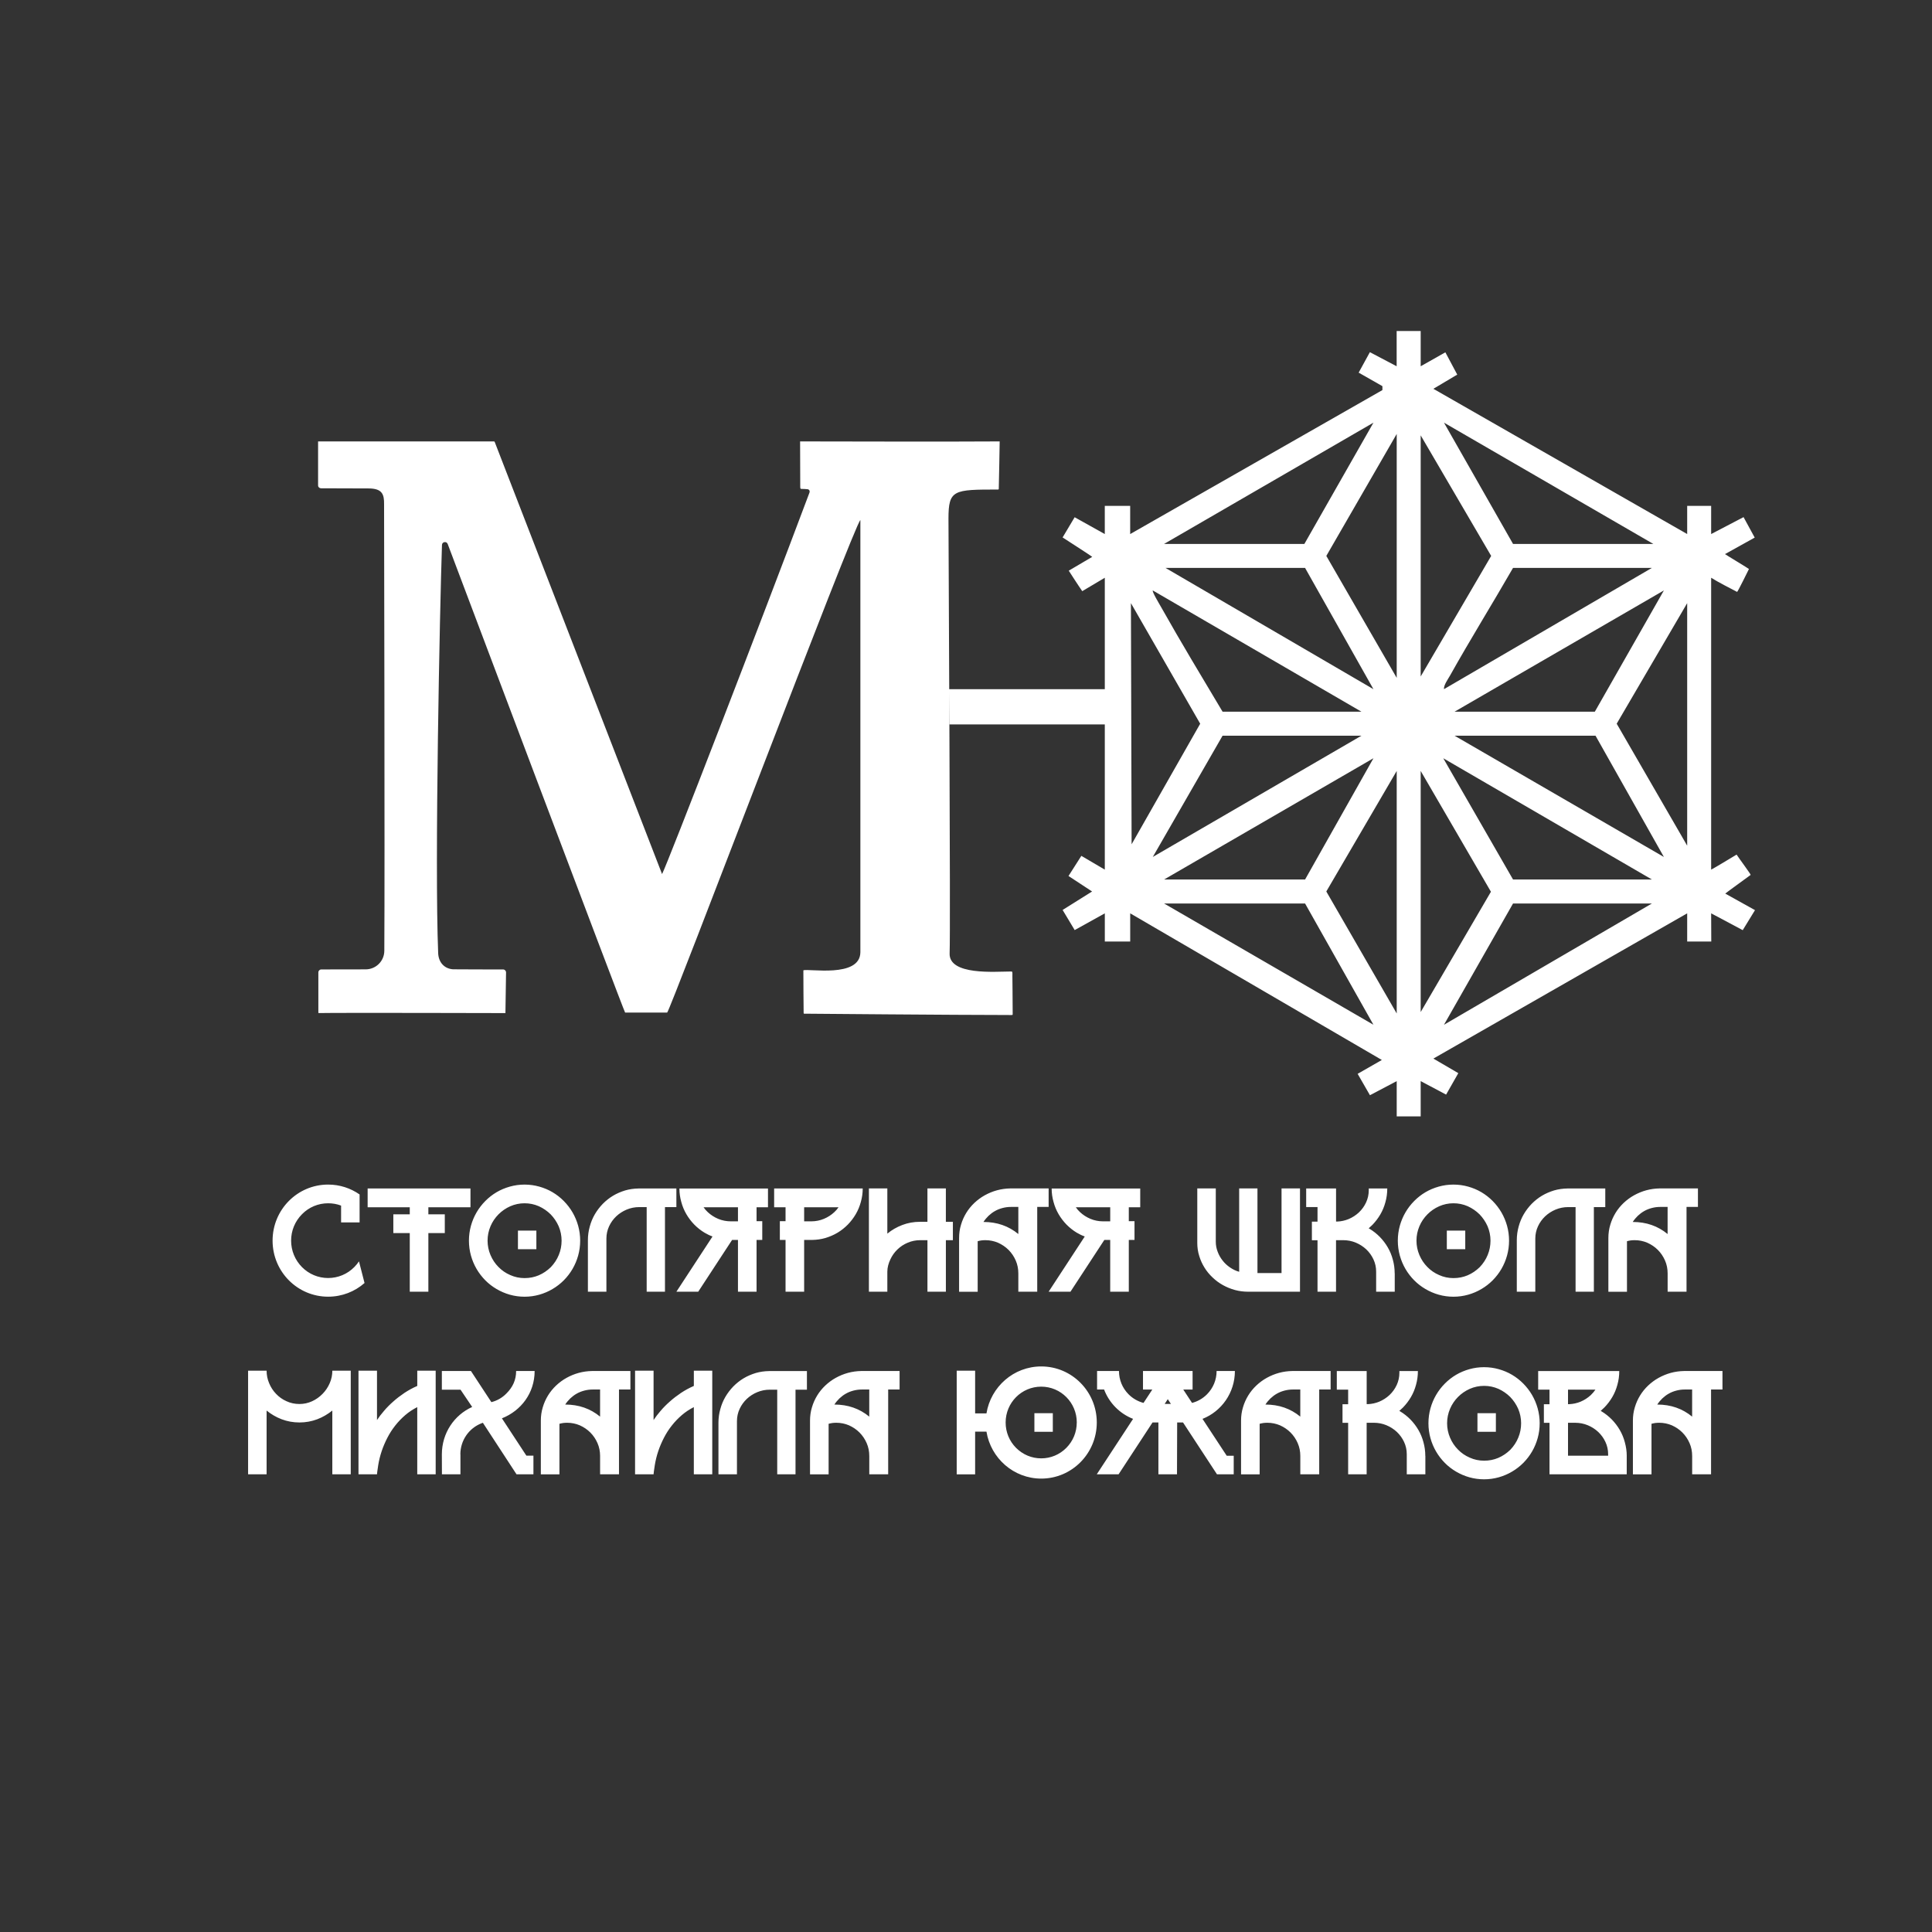 <?xml version="1.0" encoding="UTF-8"?> <svg xmlns="http://www.w3.org/2000/svg" id="_Слой_1" version="1.1" viewBox="0 0 1280 1280"><rect x="0" y="0" width="1280" height="1280" fill="#333333" stroke="none"/><defs><style> .st0 { fill: #fff; } </style></defs><path class="st0" d="M628.39,343.6c0-19.18,3.33-19.27,32.9-19.27.23,0,.42-.17.42-.39.08-3.65.66-31.49.6-31.49-25.5.25-130.42,0-132.22,0,0,1.76.09,28.66.09,30.11,0,1.06.21,1.34.57,1.34,1.27,0,3.64.14,4.23.21,1.14.13,1.73,1.13,1.3,2.3-31.7,84.5-94.53,247.12-97.65,252.68h0l-110.89-286.33c-.07-.18-.25-.3-.44-.3h-116.56v29.17c0,1.07.89,1.86,1.95,1.87,4.64.05,20.9.1,31.41.1,9.26,0,10.45,3.98,10.36,10.57,0,0,.53,238.75.16,295.78-.04,6.79-5.56,12.27-12.35,12.28l-29.38.05c-1.09,0-1.97.87-1.97,1.96v26.72c0,.12.09.22.21.22,13.67-.28,123.67.02,123.73.02.19-9.66.35-22.15.41-26.94.01-1.09-.87-1.98-1.97-1.98,0,0-31.78,0-33.13-.09-5.92-.4-9.63-4.73-9.87-10.69-2.41-59.55,1.1-228.68,2.52-270.46.07-2.15,3.05-2.63,3.8-.61,0,0,117.01,310.41,117.53,310.41h27.87c1.5,0,124.12-323.76,128-326.29h0v286.34c-.2,17.36-34.81,10.55-37.77,12.01-.07,5.02.18,25.17.18,27.98,0,.41-.04.71.35.71,0,0,101.75.88,134.74.88,3.55,0,3.41.22,3.41-.73,0-7.84-.19-23.58-.19-24.89,0-3.56.28-3.19-1.82-3.19-9.24,0-40.44,2.74-39.77-12.12.69-15.07-.76-270.2-.76-287.94ZM241.52,850.02c-6.44,5.67-14.87,9.07-24.13,9.07-20.35,0-36.8-16.61-36.8-37.14s16.46-37.14,36.8-37.14c7.76,0,14.93,2.42,20.85,6.55v18.52h-12.26v-11.14c-2.7-1.04-5.62-1.54-8.59-1.54-6.54,0-12.73,2.58-17.32,7.27-4.65,4.69-7.2,10.88-7.2,17.48s2.56,12.85,7.2,17.54c4.6,4.64,10.79,7.23,17.32,7.23s12.73-2.58,17.32-7.23c1.17-1.18,2.2-2.42,3.12-3.81l3.68,14.33v.02h0ZM283.8,799.83v4.69h10.89v12.43h-10.89v38.84h-12.32v-38.84h-10.89v-12.43h10.89v-4.69h-27.91v-12.43h68.13v12.43h-27.91.01ZM312.01,812.11c.87-3.15,2.14-6.14,3.73-8.87s3.53-5.26,5.78-7.53,4.75-4.23,7.46-5.83,5.67-2.84,8.79-3.72,6.39-1.34,9.76-1.34,6.64.46,9.76,1.34,6.08,2.11,8.79,3.72c2.7,1.6,5.22,3.56,7.46,5.83s4.19,4.8,5.78,7.53,2.86,5.73,3.73,8.87c.87,3.15,1.33,6.44,1.33,9.86s-.46,6.71-1.33,9.86c-.87,3.15-2.14,6.14-3.73,8.87s-3.53,5.26-5.78,7.53-4.75,4.18-7.46,5.78c-2.7,1.6-5.67,2.88-8.79,3.76s-6.39,1.34-9.76,1.34-6.64-.46-9.76-1.34-6.08-2.17-8.79-3.76-5.22-3.51-7.46-5.78-4.19-4.8-5.78-7.53-2.86-5.73-3.73-8.87c-.87-3.15-1.33-6.44-1.33-9.86s.46-6.71,1.33-9.86ZM356.94,844.91c2.92-1.24,5.57-3.04,7.98-5.37,2.3-2.42,4.09-5.1,5.31-8.14,1.23-2.99,1.84-6.14,1.84-9.44s-.67-6.55-1.94-9.54c-1.33-2.99-3.12-5.62-5.31-7.89-2.25-2.22-4.86-4.02-7.82-5.37-2.97-1.29-6.14-1.96-9.45-1.96s-6.49.67-9.45,1.96c-3.01,1.34-5.62,3.15-7.82,5.37-2.25,2.27-4.04,4.9-5.31,7.89-1.28,3.04-1.94,6.19-1.94,9.54s.67,6.55,1.94,9.54c1.28,3.04,3.06,5.67,5.26,7.89,2.2,2.27,4.81,4.08,7.82,5.37,2.97,1.34,6.14,2.01,9.51,2.01s6.44-.62,9.4-1.86h-.02ZM355.36,815.31h-12.21v12.33h12.21v-12.33ZM448.12,787.4v12.33h-7.56v56.07h-12.12v-56.07h-4.91c-2.92,0-5.73.57-8.33,1.65s-4.91,2.58-6.9,4.44c-2,1.91-3.58,4.08-4.75,6.6s-1.79,5.26-1.79,8.14v35.23h-12.26v-34.1c0-3.15.41-6.14,1.23-9.07.77-2.88,1.89-5.62,3.37-8.14s3.22-4.8,5.26-6.91c2.05-2.06,4.29-3.87,6.8-5.37,2.5-1.5,5.17-2.63,8.03-3.51,2.81-.82,5.78-1.24,8.89-1.29h25.05-.01ZM501.24,799.83v9.23h3.78v12.43h-3.78v34.3h-12.32v-34.3h-3.89l-22.44,34.3h-14.46l23.92-36.57c-1.84-.67-3.58-1.54-5.26-2.52-2.5-1.5-4.75-3.3-6.8-5.37-2.05-2.11-3.78-4.38-5.26-6.91s-2.61-5.26-3.37-8.14c-.81-2.88-1.23-5.78-1.23-8.87h58.68v12.43h-7.57,0ZM488.92,809.17v-9.34h-22.8c.81,1.18,1.74,2.27,2.81,3.25,2,1.86,4.29,3.35,6.9,4.44s5.42,1.65,8.33,1.65h4.76ZM570.34,796.27c-.77,2.88-1.89,5.62-3.37,8.14s-3.22,4.8-5.26,6.91c-2.05,2.06-4.29,3.87-6.8,5.37s-5.17,2.63-8.03,3.51c-2.81.82-5.78,1.24-8.89,1.29h-5.22v34.3h-12.32v-34.3h-3.78v-12.43h3.78v-9.23h-7.56v-12.43h58.68c0,3.1-.41,5.98-1.23,8.87h0ZM555.57,799.83h-22.8v9.34h4.75c2.92,0,5.73-.57,8.33-1.65,2.61-1.09,4.91-2.58,6.9-4.44,1.08-.98,2-2.06,2.81-3.25h0ZM631.32,821.65h-4.65v34.14h-12.21v-34.14h-4.75c-2.97,0-5.73.57-8.28,1.65-2.61,1.09-4.86,2.58-6.8,4.44-2,1.91-3.58,4.13-4.75,6.65s-2,5.26-2,8.14v13.26h-12.21v-68.44h12.21v29.97c2.92-2.42,6.23-4.33,9.92-5.73,3.63-1.39,7.56-2.11,11.7-2.11h4.95v-22.13h12.21v22.13h4.65v12.17h.01ZM694.75,787.35v12.27h-7.56v56.17h-12.52v-12.12c0-3.04-.56-5.88-1.73-8.57s-2.76-5.01-4.75-7.01-4.34-3.56-6.95-4.74c-2.66-1.13-5.47-1.7-8.39-1.7-.87,0-1.79.05-2.66.16-.92.16-1.74.31-2.45.52v33.48h-12.32v-35.59c0-3.04.41-5.98,1.28-8.82.81-2.79,2-5.42,3.48-7.84,1.48-2.42,3.27-4.6,5.37-6.6,2.09-1.96,4.39-3.67,6.9-5.06,2.5-1.39,5.22-2.52,8.08-3.3,2.81-.77,5.78-1.18,8.84-1.24h25.41-.03ZM674.67,799.62h-4.9c-1.94,0-3.78.25-5.57.72s-3.48,1.13-5.01,2.01c-1.58.88-2.97,1.96-4.25,3.15-1.28,1.24-2.4,2.58-3.37,4.08,8.95,0,16.66,2.68,23.1,8v-17.95h-.01.01ZM747.86,799.83v9.23h3.78v12.43h-3.78v34.3h-12.32v-34.3h-3.89l-22.44,34.3h-14.46l23.92-36.57c-1.84-.67-3.58-1.54-5.26-2.52-2.5-1.5-4.75-3.3-6.8-5.37-2.05-2.11-3.78-4.38-5.26-6.91-1.48-2.52-2.61-5.26-3.37-8.14-.81-2.88-1.23-5.78-1.23-8.87h58.68v12.43h-7.57,0ZM735.55,809.17v-9.34h-22.8c.81,1.18,1.74,2.27,2.81,3.25,2,1.86,4.29,3.35,6.9,4.44s5.42,1.65,8.33,1.65h4.76ZM861.28,787.35v68.44h-34.35c-3.01,0-5.93-.36-8.74-1.13s-5.47-1.86-7.98-3.25-4.81-3.1-6.85-5.06c-2.09-1.96-3.89-4.13-5.37-6.55-1.48-2.38-2.66-4.95-3.48-7.73-.87-2.74-1.28-5.62-1.28-8.61v-36.11h12.26v35.28c0,2.32.41,4.54,1.23,6.65.77,2.11,1.89,4.08,3.27,5.83,1.38,1.81,3.02,3.3,4.91,4.6s3.89,2.27,6.08,2.88v-55.24h12.12v56.07h15.95v-56.07h12.21-.01.03ZM924.05,843.62v12.17h-12.32v-13.31c0-2.88-.61-5.62-1.79-8.14s-2.76-4.69-4.75-6.6c-2-1.86-4.29-3.35-6.9-4.44s-5.42-1.65-8.33-1.65h-4.81v34.14h-12.26v-34.1h-3.73v-12.33h3.73v-9.64h-7.51v-12.33h19.79v21.92h.87c2.56-.11,5.06-.67,7.36-1.6,2.61-1.09,4.9-2.58,6.9-4.44,2-1.91,3.58-4.08,4.75-6.6s1.79-5.26,1.79-8.14v-1.13h12.26c0,3.15-.41,6.14-1.23,9.07-.77,2.88-1.89,5.62-3.37,8.14s-3.22,4.8-5.26,6.91c-.77.77-1.64,1.54-2.45,2.27l.56.31c2.5,1.5,4.75,3.3,6.8,5.37,2.05,2.11,3.78,4.38,5.26,6.91s2.61,5.26,3.37,8.14c.81,2.94,1.23,5.94,1.23,9.07h.05v.02h0ZM927.42,812.11c.87-3.15,2.14-6.14,3.73-8.87s3.53-5.26,5.78-7.53,4.75-4.23,7.46-5.83,5.67-2.84,8.79-3.72,6.39-1.34,9.76-1.34,6.64.46,9.76,1.34,6.08,2.11,8.79,3.72,5.22,3.56,7.46,5.83,4.19,4.8,5.78,7.53,2.86,5.73,3.73,8.87c.87,3.15,1.33,6.44,1.33,9.86s-.46,6.71-1.33,9.86c-.87,3.15-2.14,6.14-3.73,8.87s-3.53,5.26-5.78,7.53-4.75,4.18-7.46,5.78-5.67,2.88-8.79,3.76-6.39,1.34-9.76,1.34-6.64-.46-9.76-1.34-6.08-2.17-8.79-3.76-5.22-3.51-7.46-5.78-4.19-4.8-5.78-7.53-2.86-5.73-3.73-8.87-1.33-6.44-1.33-9.86.46-6.71,1.33-9.86ZM972.36,844.91c2.92-1.24,5.57-3.04,7.98-5.37,2.3-2.42,4.09-5.1,5.31-8.14,1.23-2.99,1.84-6.14,1.84-9.44s-.67-6.55-1.94-9.54c-1.33-2.99-3.12-5.62-5.31-7.89-2.25-2.22-4.86-4.02-7.82-5.37-2.97-1.29-6.14-1.96-9.45-1.96s-6.49.67-9.45,1.96c-3.01,1.34-5.62,3.15-7.82,5.37-2.25,2.27-4.04,4.9-5.31,7.89-1.28,3.04-1.94,6.19-1.94,9.54s.67,6.55,1.94,9.54c1.28,3.04,3.06,5.67,5.26,7.89,2.2,2.27,4.81,4.08,7.82,5.37,2.97,1.34,6.14,2.01,9.51,2.01s6.44-.62,9.4-1.86h-.02ZM970.77,815.31h-12.21v12.33h12.21v-12.33ZM1063.54,787.4v12.33h-7.56v56.07h-12.12v-56.07h-4.91c-2.92,0-5.73.57-8.33,1.65s-4.9,2.58-6.9,4.44c-2,1.91-3.58,4.08-4.75,6.6s-1.79,5.26-1.79,8.14v35.23h-12.26v-34.1c0-3.15.41-6.14,1.23-9.07.77-2.88,1.89-5.62,3.37-8.14s3.22-4.8,5.26-6.91c2.05-2.06,4.29-3.87,6.8-5.37s5.17-2.63,8.03-3.51c2.81-.82,5.78-1.24,8.89-1.29h25.05-.01ZM1124.93,787.35v12.27h-7.56v56.17h-12.52v-12.12c0-3.04-.56-5.88-1.74-8.57-1.17-2.68-2.76-5.01-4.75-7.01s-4.34-3.56-6.95-4.74c-2.66-1.13-5.47-1.7-8.39-1.7-.87,0-1.79.05-2.66.16-.92.16-1.74.31-2.45.52v33.48h-12.32v-35.59c0-3.04.41-5.98,1.28-8.82.81-2.79,2-5.42,3.48-7.84s3.27-4.6,5.37-6.6c2.09-1.96,4.39-3.67,6.9-5.06s5.22-2.52,8.07-3.3c2.81-.77,5.78-1.18,8.84-1.24h25.42-.02ZM1104.84,799.62h-4.91c-1.94,0-3.78.25-5.57.72s-3.48,1.13-5.01,2.01c-1.58.88-2.97,1.96-4.25,3.15-1.28,1.24-2.4,2.58-3.37,4.08,8.95,0,16.66,2.68,23.1,8v-17.95h.01ZM232.38,908.12v68.65h-12.21v-42.24c-3.01,2.42-6.34,4.38-10.01,5.78-3.73,1.39-7.62,2.11-11.76,2.11s-8.08-.72-11.76-2.11-7-3.35-10.01-5.78v42.24h-12.26v-68.65h12.26c0,2.88.56,5.67,1.69,8.3,1.08,2.63,2.61,5.01,4.55,7.01,1.94,2.06,4.25,3.72,6.9,4.9,2.66,1.24,5.52,1.86,8.64,1.86,2.92,0,5.73-.62,8.33-1.81s4.95-2.84,6.95-4.9c2-2.01,3.58-4.38,4.75-7.07,1.17-2.63,1.74-5.42,1.74-8.3h12.21-.02,0ZM288.65,908.12v68.65h-12.21v-44.51c-2.86,1.45-5.52,3.2-7.92,5.26-2.45,2.11-4.65,4.38-6.64,6.91-2,2.52-3.73,5.21-5.22,8.1s-2.76,5.83-3.78,8.87-1.79,6.14-2.3,9.29c-.56,3.15-.81,6.08-.81,6.08h-12.26v-68.65h12.26v32.7c1.28-1.96,2.86-4.02,4.7-6.14,1.79-2.11,3.83-4.18,6.14-6.19,2.25-2.01,4.7-3.87,7.36-5.67,2.66-1.75,5.47-3.3,8.48-4.6v-10.11h12.21,0ZM353.41,964.39v12.38h-11.2l-22.29-34.14-.97.36c-8.18,3.2-13.95,11.2-13.95,20.58h.05v13.2h-12.26l-.05-13.2c0-14.13,8.23-26.1,20.09-31.42l-7.72-11.45h-12.37v-12.38h19.27l13.54,20.63c3.73-.93,7.2-2.88,10.01-5.78,4.14-4.13,6.39-8.93,6.39-14.85h12.26c0,14.6-9,26.36-21.68,31.36l16.2,24.71h4.68ZM417.66,908.32v12.27h-7.56v56.17h-12.52v-12.12c0-3.04-.56-5.88-1.74-8.57s-2.76-5.01-4.75-7.01-4.34-3.56-6.95-4.74c-2.66-1.13-5.47-1.7-8.39-1.7-.87,0-1.79.05-2.66.16-.92.16-1.74.31-2.45.52v33.48h-12.32v-35.59c0-3.04.41-5.98,1.28-8.82.81-2.79,2-5.42,3.48-7.84s3.27-4.6,5.37-6.6c2.09-1.96,4.39-3.67,6.9-5.06s5.22-2.52,8.08-3.3c2.81-.77,5.78-1.18,8.84-1.24h25.41-.02ZM397.58,920.59h-4.91c-1.94,0-3.78.25-5.57.72s-3.48,1.13-5.01,2.01c-1.58.88-2.97,1.96-4.25,3.15-1.28,1.24-2.4,2.58-3.37,4.08,8.95,0,16.66,2.68,23.1,8v-17.95h.01ZM471.89,908.12v68.65h-12.21v-44.51c-2.86,1.45-5.52,3.2-7.92,5.26-2.45,2.11-4.65,4.38-6.64,6.91-2,2.52-3.73,5.21-5.22,8.1s-2.76,5.83-3.78,8.87-1.79,6.14-2.3,9.29c-.56,3.15-.81,6.08-.81,6.08h-12.26v-68.65h12.26v32.7c1.28-1.96,2.86-4.02,4.7-6.14,1.79-2.11,3.83-4.18,6.14-6.19,2.25-2.01,4.7-3.87,7.36-5.67,2.66-1.75,5.47-3.3,8.48-4.6v-10.11h12.21-.01ZM534.61,908.37v12.33h-7.56v56.07h-12.12v-56.07h-4.91c-2.92,0-5.73.57-8.33,1.65s-4.91,2.58-6.9,4.44c-2,1.91-3.58,4.08-4.75,6.6s-1.79,5.26-1.79,8.14v35.23h-12.26v-34.1c0-3.15.41-6.14,1.23-9.07.77-2.88,1.89-5.62,3.37-8.14s3.22-4.8,5.26-6.91c2.05-2.06,4.29-3.87,6.8-5.37,2.5-1.5,5.17-2.63,8.03-3.51,2.81-.82,5.78-1.24,8.89-1.29h25.05-.01ZM596,908.32v12.27h-7.56v56.17h-12.52v-12.12c0-3.04-.56-5.88-1.74-8.57s-2.76-5.01-4.75-7.01-4.34-3.56-6.95-4.74c-2.66-1.13-5.47-1.7-8.39-1.7-.87,0-1.79.05-2.66.16-.92.16-1.74.31-2.45.52v33.48h-12.32v-35.59c0-3.04.41-5.98,1.28-8.82.81-2.79,2-5.42,3.48-7.84,1.48-2.42,3.27-4.6,5.37-6.6,2.09-1.96,4.39-3.67,6.9-5.06s5.22-2.52,8.08-3.3c2.81-.77,5.78-1.18,8.84-1.24h25.41-.02ZM575.91,920.59h-4.91c-1.94,0-3.78.25-5.57.72s-3.48,1.13-5.01,2.01c-1.58.88-2.97,1.96-4.25,3.15-1.28,1.24-2.4,2.58-3.37,4.08,8.95,0,16.66,2.68,23.1,8v-17.95h.01ZM726.65,942.42c0,20.52-16.46,37.19-36.8,37.19-18.24,0-33.42-13.46-36.29-31.1h-7.51v28.27h-12.21v-68.65h12.21v28.27h7.51c2.86-17.64,18.04-31.1,36.29-31.1,20.35,0,36.8,16.66,36.8,37.14v-.02h0ZM713.4,942.42c0-13.1-10.53-23.73-23.57-23.73s-23.57,10.63-23.57,23.73c0,6.39,2.45,12.33,6.9,16.82,4.5,4.49,10.37,6.96,16.66,6.96s12.21-2.47,16.66-6.96,6.9-10.42,6.9-16.82h.02ZM697.52,936.28h-12.21v12.33h12.21v-12.33ZM817.37,964.5v12.27h-11.09l-22.49-34.35h-3.89l-.11,34.35h-12.32v-34.35h-3.89l-22.49,34.35h-14.46l24.07-36.73c-8.84-3.45-15.85-10.57-19.21-19.45h-4.65v-12.27h14.51c0,5.83,2.25,11.29,6.34,15.42,2.81,2.84,6.23,4.74,9.92,5.73l5.83-8.87h-6.18v-12.27h32.86v12.27h-6.18l5.83,8.87c3.68-.98,7.11-2.88,9.92-5.73,4.09-4.13,6.34-9.59,6.34-15.42h12.12c0,14.44-8.89,26.77-21.46,31.72l16.05,24.44h4.65-.02v.02ZM775.77,930.14l-2.09-3.15-2.05,3.15h4.14ZM881.57,908.32v12.27h-7.56v56.17h-12.52v-12.12c0-3.04-.56-5.88-1.74-8.57-1.17-2.68-2.76-5.01-4.75-7.01s-4.34-3.56-6.95-4.74c-2.66-1.13-5.47-1.7-8.39-1.7-.87,0-1.79.05-2.66.16-.92.16-1.74.31-2.45.52v33.48h-12.32v-35.59c0-3.04.41-5.98,1.28-8.82.81-2.79,2-5.42,3.48-7.84s3.27-4.6,5.37-6.6c2.09-1.96,4.39-3.67,6.9-5.06s5.22-2.52,8.07-3.3c2.81-.77,5.78-1.18,8.84-1.24h25.42-.02ZM861.48,920.59h-4.91c-1.94,0-3.78.25-5.57.72s-3.48,1.13-5.01,2.01c-1.58.88-2.97,1.96-4.25,3.15-1.28,1.24-2.4,2.58-3.37,4.08,8.95,0,16.66,2.68,23.1,8v-17.95h.01ZM944.34,964.59v12.17h-12.32v-13.31c0-2.88-.61-5.62-1.79-8.14s-2.76-4.69-4.75-6.6c-2-1.86-4.29-3.35-6.9-4.44s-5.42-1.65-8.33-1.65h-4.81v34.14h-12.26v-34.1h-3.73v-12.33h3.73v-9.64h-7.51v-12.33h19.79v21.92h.87c2.56-.11,5.06-.67,7.36-1.6,2.61-1.09,4.9-2.58,6.9-4.44,2-1.91,3.58-4.08,4.75-6.6s1.79-5.26,1.79-8.14v-1.13h12.26c0,3.15-.41,6.14-1.23,9.07-.77,2.88-1.89,5.62-3.37,8.14s-3.22,4.8-5.26,6.91c-.77.77-1.64,1.54-2.45,2.27l.56.31c2.5,1.5,4.75,3.3,6.8,5.37,2.05,2.11,3.78,4.38,5.26,6.91s2.61,5.26,3.37,8.14c.81,2.94,1.23,5.94,1.23,9.07h.05v.02h0ZM947.71,933.08c.87-3.15,2.14-6.14,3.73-8.87s3.53-5.26,5.78-7.53,4.75-4.23,7.46-5.83,5.67-2.84,8.79-3.72,6.39-1.34,9.76-1.34,6.64.46,9.76,1.34,6.08,2.11,8.79,3.72,5.22,3.56,7.46,5.83,4.19,4.8,5.78,7.53,2.86,5.73,3.73,8.87c.87,3.15,1.33,6.44,1.33,9.86s-.46,6.71-1.33,9.86c-.87,3.15-2.14,6.14-3.73,8.87s-3.53,5.26-5.78,7.53-4.75,4.18-7.46,5.78-5.67,2.88-8.79,3.76-6.39,1.34-9.76,1.34-6.64-.46-9.76-1.34-6.08-2.17-8.79-3.76-5.22-3.51-7.46-5.78-4.19-4.8-5.78-7.53-2.86-5.73-3.73-8.87-1.33-6.44-1.33-9.86.46-6.71,1.33-9.86ZM992.65,965.88c2.92-1.24,5.57-3.04,7.98-5.37,2.3-2.42,4.09-5.1,5.31-8.14,1.23-2.99,1.84-6.14,1.84-9.44s-.67-6.55-1.94-9.54c-1.33-2.99-3.12-5.62-5.31-7.89-2.25-2.22-4.86-4.02-7.82-5.37-2.97-1.29-6.14-1.96-9.45-1.96s-6.49.67-9.45,1.96c-3.01,1.34-5.62,3.15-7.82,5.37-2.25,2.27-4.04,4.9-5.31,7.89-1.28,3.04-1.94,6.19-1.94,9.54s.67,6.55,1.94,9.54c1.28,3.04,3.06,5.67,5.26,7.89,2.2,2.27,4.81,4.08,7.82,5.37,2.97,1.34,6.14,2.01,9.51,2.01s6.44-.62,9.4-1.86h-.02ZM991.06,936.28h-12.21v12.33h12.21v-12.33ZM1077.75,964.59v12.17h-51.16v-34.1h-3.73v-12.33h3.73v-9.64h-7.51v-12.33h53.72c0,3.15-.41,6.14-1.23,9.07-.77,2.88-1.89,5.62-3.37,8.14s-3.22,4.8-5.26,6.91c-.81.77-1.64,1.54-2.45,2.27l.56.31c2.5,1.5,4.75,3.3,6.8,5.37,2.05,2.11,3.78,4.38,5.26,6.91s2.61,5.26,3.37,8.14c.81,2.94,1.28,5.94,1.28,9.07v.03h-.01ZM1038.85,930.29h.87c2.56-.11,5.06-.67,7.36-1.6,2.61-1.09,4.9-2.58,6.9-4.44,1.12-1.09,2.14-2.27,3.02-3.56h-18.15v9.59h0ZM1065.43,963.46c0-2.88-.61-5.62-1.79-8.14s-2.76-4.69-4.75-6.6c-2-1.86-4.29-3.35-6.9-4.44s-5.42-1.65-8.33-1.65h-4.81v21.81h26.58v-.98h0ZM1141.18,908.32v12.27h-7.56v56.17h-12.52v-12.12c0-3.04-.56-5.88-1.74-8.57-1.17-2.68-2.76-5.01-4.75-7.01s-4.34-3.56-6.95-4.74c-2.66-1.13-5.47-1.7-8.39-1.7-.87,0-1.79.05-2.66.16-.92.16-1.74.31-2.45.52v33.48h-12.32v-35.59c0-3.04.41-5.98,1.28-8.82.81-2.79,2-5.42,3.48-7.84s3.27-4.6,5.37-6.6c2.09-1.96,4.39-3.67,6.9-5.06s5.22-2.52,8.07-3.3c2.81-.77,5.78-1.18,8.84-1.24h25.42-.02ZM1121.09,920.59h-4.91c-1.94,0-3.78.25-5.57.72s-3.48,1.13-5.01,2.01c-1.58.88-2.97,1.96-4.25,3.15-1.28,1.24-2.4,2.58-3.37,4.08,8.95,0,16.66,2.68,23.1,8v-17.95h.01ZM941.24,219.31v23.35l16.35-9.24c1.17,2.14,6.85,12.81,7.87,14.77l-15.81,9.4,168.15,96.23v-18.68h15.88v18.68l21.47-11.21,7.39,13.56-19.69,10.94c-.06.09,15.94,9.74,15.88,9.86-.27.52-7.53,15.36-7.86,15.18-4.21-2.23-12.49-6.4-17.19-9.37v193.37c1.84-.89,12.54-7.36,16.86-9.96,1.49,2.37,9.63,13.22,9.3,13.47-1.99,1.49-16.77,12.18-16.82,12.36l19.71,10.97-8.13,13.26-20.92-11.14s.08,17.41.08,18.68h-15.96v-18.68l-168.15,96.23,16.52,9.65c-.8,1.44-6.73,11.92-8.09,14.21l-16.84-8.93v23.35h-15.88v-23.35l-17.74,9.34-8.15-14.17,16.04-9.18-166.72-97.15v18.68h-16.82v-18.68l-19.96,11.09-8-13.33,19.53-12.24-15.63-10.26,8.51-13.35,15.54,9.13v-193.37l-14.94,8.88c-2.68-3.82-7.23-10.93-8.94-13.57,2.14-1.31,14.61-8.63,15.55-9.16.17-.1-19.63-12.86-19.63-12.86l7.98-13.39,19.97,11.15v-18.68h16.82v18.68l167.11-95.39v-2.6s-15.73-8.96-15.73-8.96l7.43-13.56,17.74,9.34v-23.35h15.88ZM771.23,360.37h92.95l45.77-80.35-138.72,80.35ZM1002.43,360.37h92.95l-138.71-80.35,45.76,80.35ZM925.36,449.11v-161.61l-46.64,80.81,46.64,80.8ZM941.24,448.18l46.7-79.87-46.7-79.87v159.74ZM864.64,376.25h-92.48l137.78,80.35-45.3-80.35ZM1094.45,376.25h-92.02c-13.72,23.85-28.29,47.3-41.73,71.3-1.42,2.54-4.27,6.34-4.03,9.04l137.78-80.35ZM902.01,471.53l-138.25-80.34c-.65.71,4.57,9.37,5.43,10.9,13.15,23.36,27.06,46.41,40.8,69.43h92.02ZM963.66,471.53h92.95l45.76-80.35-138.71,80.35ZM749.73,559.34l45.43-79.86-45.89-79.88.45,159.75ZM1117.8,560.28v-160.68l-46.7,79.87,46.7,80.81ZM902.01,487.41h-92.02l-46.23,80.34,138.25-80.34ZM1057.08,487.41h-93.42l138.71,80.35-45.3-80.35ZM771.23,582.7h93.42l45.3-80.35-138.71,80.35ZM1094.45,582.7l-138.25-80.34,46.23,80.34h92.02ZM925.36,671.45v-160.68l-46.65,79.86,46.65,80.82ZM941.24,670.51l46.54-79.71-46.54-80.03v159.74ZM864.64,598.58h-93.42l138.72,80.35-45.3-80.35ZM1094.45,598.58h-92.02l-45.76,80.35,137.78-80.35ZM628.89,456.59h103.1v23.35h-103.1v-23.35Z"></path></svg> 